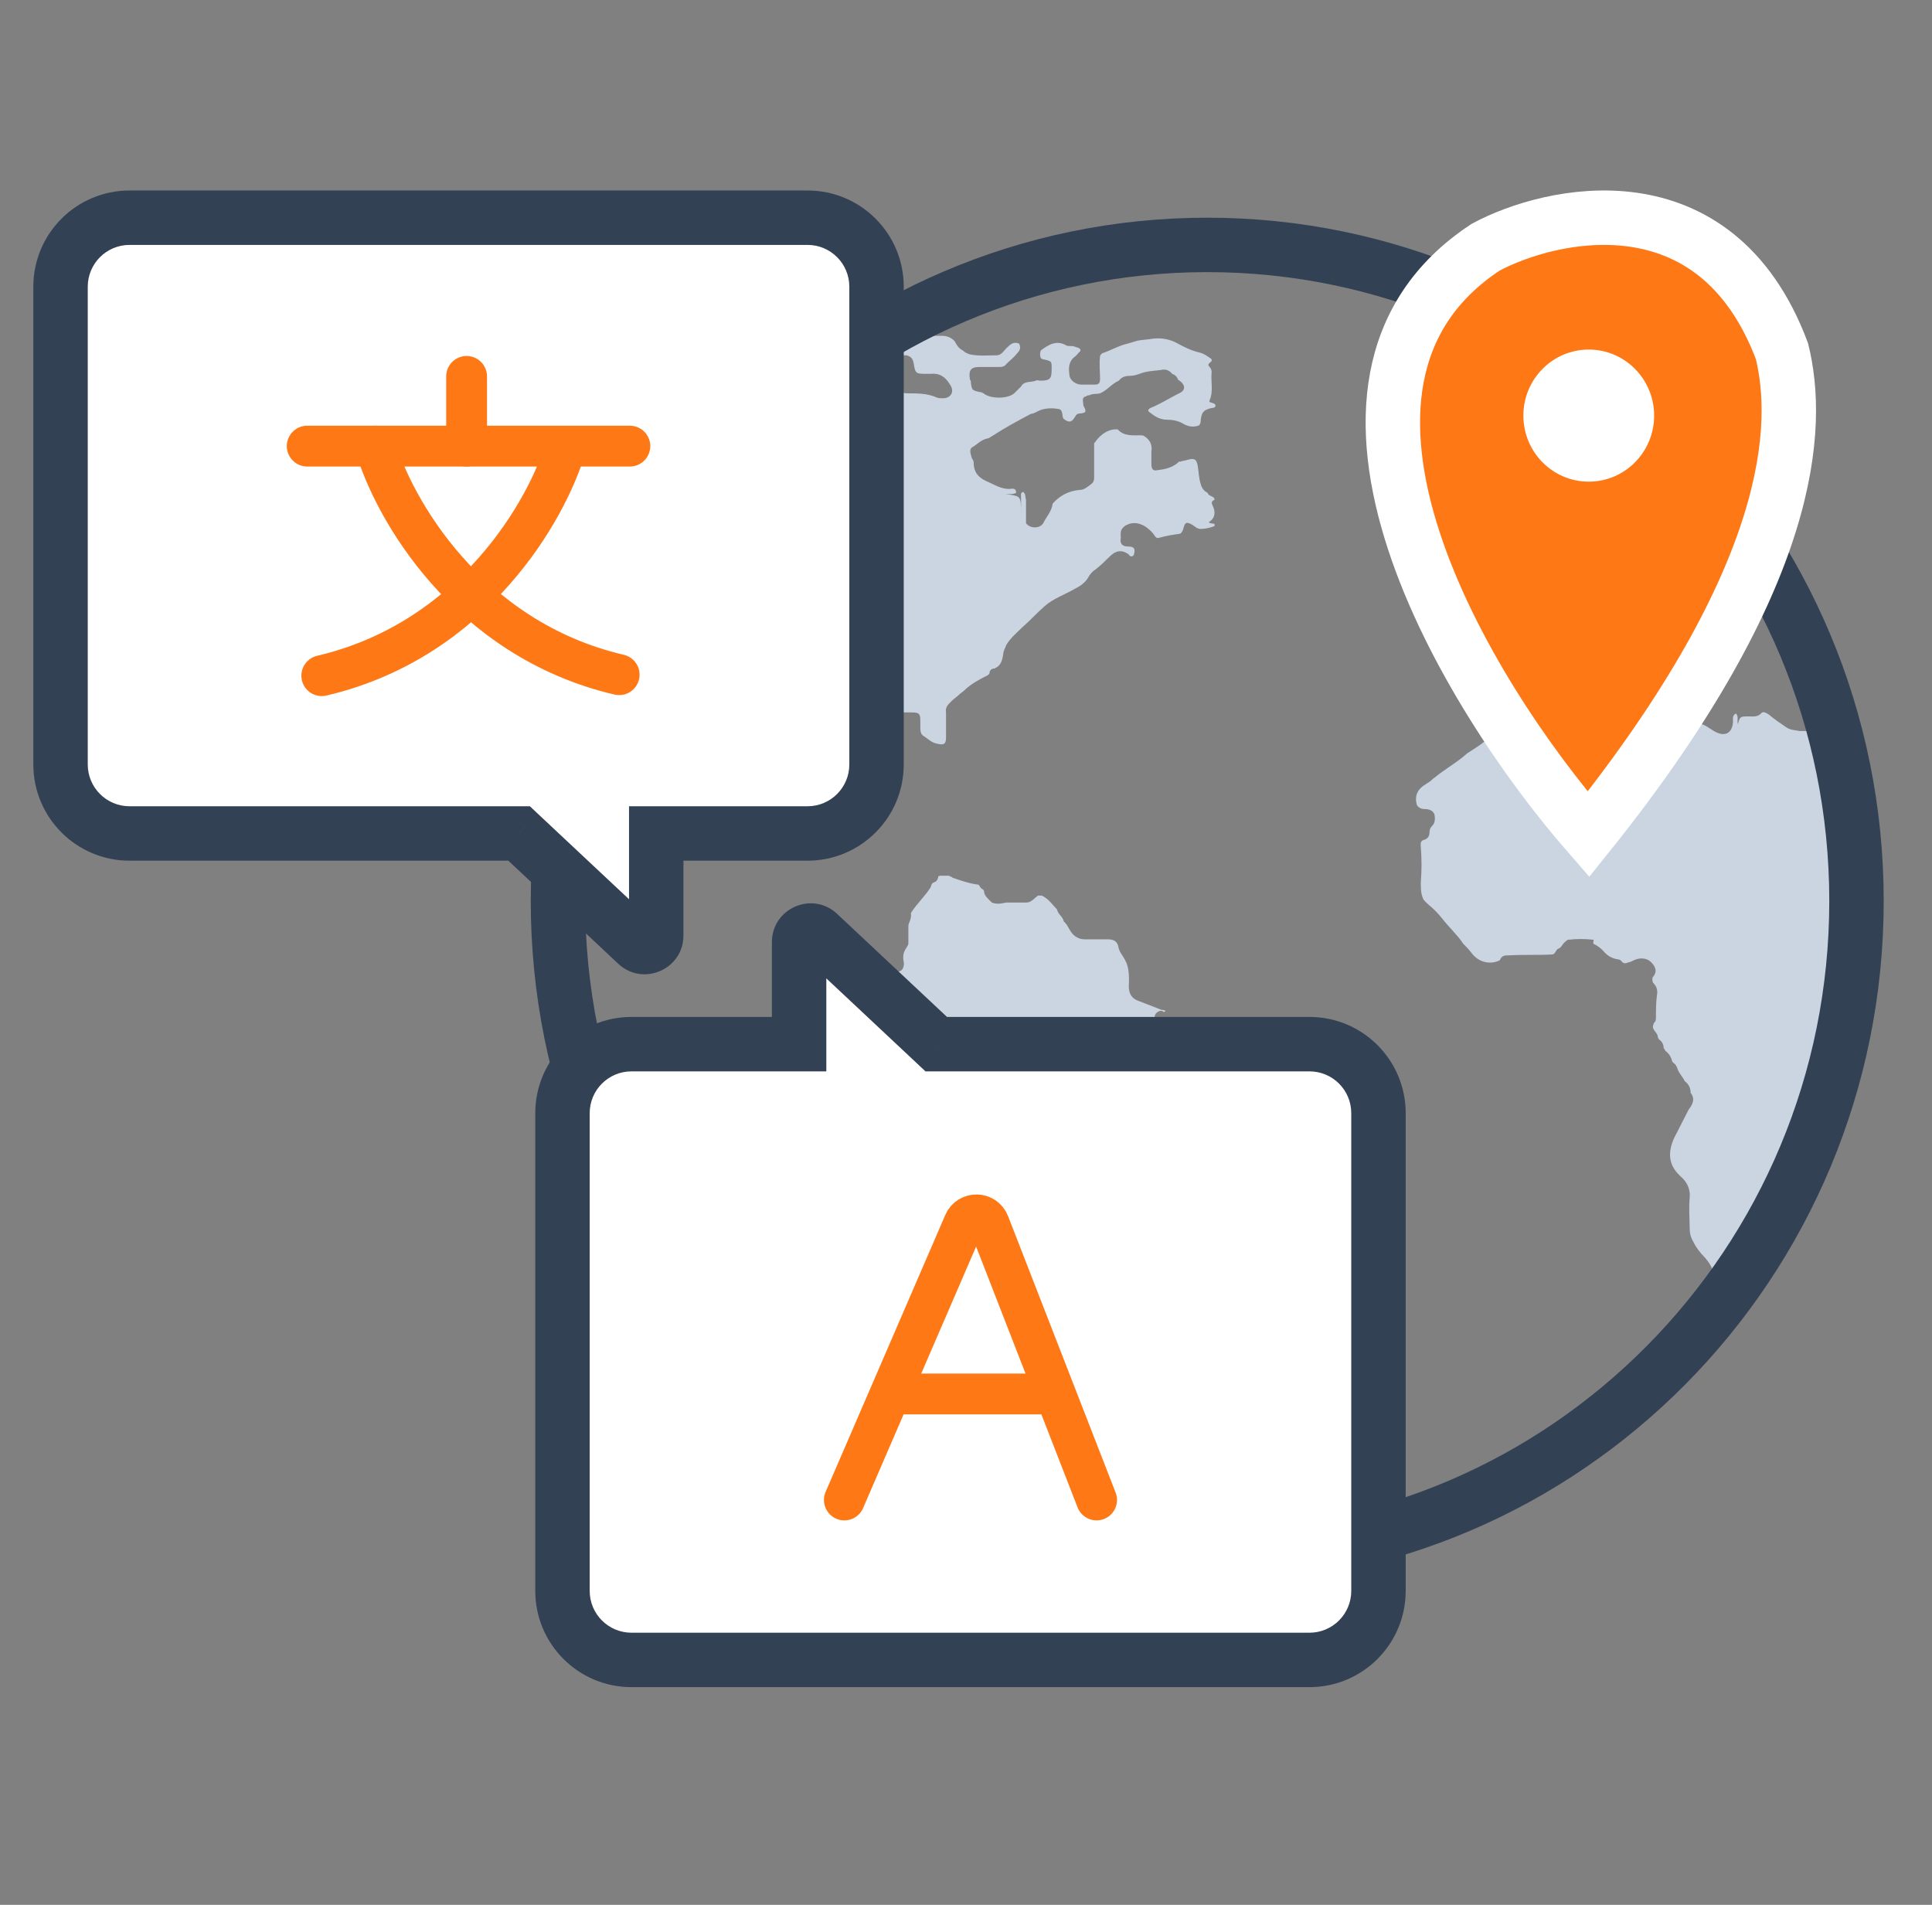 <svg width="71" height="70" viewBox="0 0 71 70" fill="none" xmlns="http://www.w3.org/2000/svg">
<rect x="0" y="0" width="71" height="70" fill="#808080" stroke="none"/>
<path d="M30.194 13.846C30.375 13.81 30.412 13.595 30.593 13.559C31.137 13.523 31.682 13.415 32.153 13.81C32.226 13.989 32.371 13.989 32.516 14.025C32.625 14.025 32.734 14.025 32.843 14.025C32.988 14.025 33.097 14.097 33.097 14.24C33.097 14.419 33.206 14.455 33.351 14.455C33.714 14.455 34.077 14.455 34.403 14.599C34.476 14.635 34.548 14.635 34.657 14.635C34.947 14.635 35.093 14.384 34.911 14.133C34.766 13.882 34.548 13.702 34.222 13.738C34.185 13.738 34.113 13.738 34.077 13.738C33.641 13.738 33.641 13.738 33.569 13.308C33.532 13.165 33.46 13.093 33.315 13.057C33.206 13.057 33.097 13.057 32.988 13.057C32.879 13.057 32.77 13.057 32.698 12.949C32.698 12.914 32.698 12.914 32.734 12.878C32.952 12.806 33.133 12.663 33.315 12.519C33.46 12.412 33.605 12.376 33.75 12.34C34.04 12.34 34.331 12.34 34.621 12.34C34.802 12.34 34.984 12.412 35.093 12.555C35.165 12.698 35.238 12.806 35.383 12.878C35.455 12.949 35.528 12.985 35.637 13.021C35.963 13.093 36.29 13.057 36.616 13.057C36.834 13.057 36.907 12.842 37.052 12.734C37.161 12.627 37.27 12.555 37.451 12.627C37.524 12.77 37.487 12.878 37.378 12.985C37.27 13.129 37.124 13.236 36.979 13.38C36.907 13.487 36.798 13.487 36.653 13.487C36.435 13.487 36.181 13.487 35.963 13.487C35.673 13.487 35.6 13.631 35.637 13.882C35.637 13.918 35.637 13.953 35.673 13.989C35.709 14.348 35.709 14.348 36.072 14.419C36.108 14.419 36.108 14.455 36.145 14.455C36.399 14.671 37.088 14.671 37.306 14.419C37.378 14.348 37.451 14.276 37.524 14.204C37.632 13.989 37.886 14.061 38.068 13.989C38.104 13.953 38.177 13.989 38.213 13.989C38.612 13.989 38.648 13.918 38.648 13.523C38.648 13.272 38.648 13.272 38.322 13.2C38.285 13.2 38.285 13.165 38.249 13.165C38.213 13.057 38.213 12.985 38.249 12.878C38.539 12.663 38.83 12.483 39.193 12.698C39.265 12.734 39.374 12.698 39.483 12.734C39.556 12.77 39.664 12.77 39.701 12.842C39.737 12.914 39.628 12.949 39.592 13.021C39.556 13.057 39.556 13.057 39.519 13.093C39.265 13.272 39.265 13.523 39.301 13.774C39.301 13.953 39.519 14.133 39.737 14.133C39.918 14.133 40.063 14.133 40.245 14.133C40.39 14.133 40.426 14.061 40.426 13.918C40.426 13.631 40.39 13.38 40.426 13.093C40.426 13.057 40.463 13.021 40.499 12.985C40.825 12.878 41.116 12.698 41.442 12.627C41.551 12.591 41.696 12.555 41.805 12.519C41.987 12.483 42.168 12.483 42.349 12.447C42.64 12.412 42.93 12.447 43.22 12.591C43.474 12.734 43.765 12.878 44.055 12.949C44.236 12.985 44.381 13.093 44.527 13.2C44.527 13.236 44.527 13.236 44.527 13.272C44.454 13.344 44.345 13.38 44.454 13.487C44.49 13.523 44.527 13.595 44.527 13.666C44.49 14.025 44.599 14.384 44.454 14.706C44.418 14.814 44.527 14.778 44.563 14.814C44.599 14.814 44.672 14.85 44.672 14.921C44.635 14.993 44.563 14.993 44.527 14.993C44.236 15.065 44.164 15.137 44.127 15.424C44.127 15.495 44.127 15.567 44.055 15.639C43.837 15.71 43.656 15.675 43.474 15.567C43.293 15.459 43.075 15.424 42.894 15.424C42.64 15.424 42.458 15.316 42.277 15.172C42.168 15.101 42.168 15.065 42.277 14.993C42.64 14.85 42.966 14.635 43.329 14.455C43.583 14.348 43.583 14.133 43.293 13.953C43.257 13.846 43.184 13.774 43.075 13.738C42.966 13.595 42.821 13.559 42.676 13.595C42.422 13.631 42.132 13.631 41.878 13.738C41.769 13.774 41.66 13.81 41.551 13.81C41.37 13.81 41.225 13.846 41.116 13.989C40.862 14.097 40.68 14.348 40.426 14.455C40.281 14.491 40.172 14.455 40.027 14.527C39.991 14.527 39.955 14.527 39.918 14.563C39.737 14.599 39.809 14.742 39.809 14.85C39.809 14.957 39.918 15.029 39.882 15.137C39.882 15.137 39.846 15.172 39.809 15.172C39.737 15.208 39.628 15.172 39.556 15.244C39.519 15.28 39.519 15.316 39.483 15.352C39.374 15.531 39.265 15.531 39.084 15.388C39.011 15.28 39.084 15.065 38.902 15.029C38.685 14.993 38.467 14.993 38.249 15.065C38.14 15.101 37.995 15.208 37.886 15.208C37.415 15.459 36.943 15.71 36.508 15.997C36.435 16.033 36.399 16.069 36.326 16.105C36.072 16.141 35.927 16.32 35.746 16.427C35.6 16.499 35.673 16.678 35.709 16.822C35.746 16.894 35.782 16.93 35.782 17.001C35.782 17.324 35.927 17.539 36.254 17.683C36.508 17.79 36.762 17.969 37.088 17.969C37.161 17.969 37.342 17.898 37.342 18.113C37.197 18.184 37.052 18.149 36.943 18.149C37.487 18.256 37.524 18.149 37.524 18.866C37.524 18.937 37.524 19.045 37.524 19.117C37.524 18.866 37.524 18.579 37.524 18.328C37.524 18.22 37.487 18.113 37.596 18.077C37.705 18.149 37.669 18.256 37.705 18.364C37.705 18.651 37.705 18.937 37.705 19.224C37.85 19.439 38.249 19.439 38.358 19.188C38.467 18.973 38.648 18.794 38.685 18.507C38.939 18.22 39.265 18.041 39.664 18.005C39.846 18.005 39.955 17.898 40.1 17.79C40.209 17.718 40.209 17.611 40.209 17.503C40.209 17.109 40.209 16.714 40.209 16.32C40.209 16.284 40.209 16.284 40.245 16.248C40.463 15.925 40.789 15.746 41.08 15.782C41.297 16.033 41.624 15.997 41.914 15.997C41.95 15.997 42.023 15.997 42.059 16.033C42.277 16.177 42.349 16.356 42.313 16.607C42.313 16.75 42.313 16.93 42.313 17.073C42.313 17.18 42.349 17.288 42.458 17.288C42.749 17.252 43.039 17.216 43.293 17.001C43.293 16.965 43.329 16.965 43.365 16.965C43.474 16.93 43.547 16.93 43.656 16.894C43.91 16.822 43.982 16.894 44.019 17.145C44.055 17.36 44.055 17.575 44.127 17.79C44.164 17.933 44.236 18.041 44.381 18.113C44.418 18.256 44.635 18.22 44.635 18.364C44.563 18.4 44.49 18.436 44.563 18.579C44.672 18.794 44.672 19.045 44.418 19.188C44.49 19.26 44.599 19.224 44.635 19.26C44.635 19.296 44.635 19.296 44.635 19.332C44.454 19.404 44.273 19.439 44.091 19.439C44.055 19.439 44.019 19.404 43.982 19.404C43.946 19.368 43.873 19.332 43.837 19.296C43.583 19.153 43.547 19.188 43.474 19.475C43.438 19.547 43.402 19.619 43.329 19.619C43.075 19.655 42.857 19.69 42.603 19.762C42.495 19.798 42.458 19.726 42.386 19.619C42.059 19.224 41.66 19.117 41.334 19.332C41.152 19.475 41.188 19.583 41.188 19.762C41.152 19.977 41.225 20.085 41.479 20.085C41.696 20.085 41.733 20.192 41.66 20.408C41.587 20.479 41.515 20.443 41.479 20.372C41.225 20.192 41.007 20.228 40.789 20.443C40.644 20.587 40.463 20.766 40.281 20.91C40.172 20.981 40.1 21.053 40.027 21.16C39.918 21.376 39.737 21.519 39.519 21.627C39.156 21.842 38.721 21.985 38.394 22.272C38.104 22.523 37.85 22.81 37.56 23.061C37.342 23.276 37.124 23.455 36.979 23.706C36.943 23.814 36.87 23.922 36.87 24.029C36.834 24.244 36.798 24.424 36.616 24.531C36.58 24.531 36.58 24.567 36.544 24.567C36.435 24.567 36.362 24.639 36.362 24.746C36.362 24.782 36.326 24.782 36.29 24.818C36 24.961 35.673 25.141 35.455 25.356C35.383 25.427 35.31 25.463 35.238 25.535C35.165 25.607 35.056 25.678 34.984 25.75L34.947 25.786C34.839 25.894 34.73 26.001 34.766 26.18C34.766 26.503 34.766 26.79 34.766 27.113C34.766 27.328 34.693 27.4 34.439 27.328C34.222 27.292 34.113 27.149 33.931 27.041C33.822 26.969 33.822 26.826 33.822 26.718C33.822 26.145 33.859 26.18 33.242 26.18C32.516 26.18 31.827 26.18 31.101 26.18C30.92 26.18 30.738 26.216 30.593 26.36C30.557 26.36 30.557 26.396 30.521 26.396C30.194 26.467 29.976 26.647 29.686 26.826C29.65 26.826 29.65 26.862 29.613 26.862C29.505 26.862 29.396 26.933 29.359 27.041C29.359 27.077 29.323 27.077 29.323 27.113C29.214 27.184 29.178 27.292 29.142 27.4C29.105 27.435 29.105 27.471 29.033 27.507C28.815 27.651 28.706 27.866 28.634 28.117C28.598 28.26 28.561 28.404 28.489 28.547C28.343 28.726 28.416 29.336 28.561 29.515C28.598 29.551 28.634 29.623 28.634 29.694C28.634 29.73 28.634 29.73 28.634 29.766C28.634 29.945 28.743 30.089 28.852 30.196C28.888 30.304 28.997 30.34 29.105 30.34C29.214 30.34 29.359 30.34 29.323 30.447C29.323 30.591 29.178 30.555 29.069 30.555C28.96 30.555 28.852 30.555 28.743 30.591C28.706 30.627 28.67 30.663 28.67 30.698C28.67 30.77 28.67 30.842 28.598 30.913C28.561 30.949 28.525 30.949 28.489 30.913C28.343 30.734 28.162 30.698 27.944 30.698C27.69 30.698 27.436 30.734 27.291 30.519C27.255 30.447 27.146 30.483 27.073 30.447C26.856 30.412 26.711 30.34 26.638 30.125C26.602 29.981 26.457 29.945 26.42 29.802C26.311 29.694 26.203 29.587 26.166 29.443C26.13 29.372 26.058 29.3 26.021 29.264C25.985 29.228 25.985 29.192 26.021 29.157C26.203 29.121 26.166 28.941 26.275 28.834C26.42 28.726 26.42 28.583 26.275 28.475L26.239 28.439C26.203 28.404 26.203 28.368 26.166 28.332C26.13 28.26 26.094 28.224 26.058 28.188L26.021 28.153C25.985 28.009 25.912 27.937 25.767 27.866C25.731 27.83 25.695 27.794 25.695 27.758C25.695 27.722 25.695 27.686 25.695 27.651C25.695 27.543 25.586 27.543 25.549 27.507C25.513 27.471 25.513 27.435 25.513 27.435C25.513 27.328 25.441 27.292 25.332 27.256C25.223 27.113 25.15 26.969 25.078 26.826C25.041 26.718 25.078 26.611 25.041 26.503C25.005 26.324 25.005 26.145 24.896 25.965C24.86 25.858 24.86 25.75 24.824 25.678C24.788 25.32 24.715 25.284 24.425 25.248C24.171 25.248 24.098 25.32 24.098 25.571C24.098 25.858 24.134 26.18 24.207 26.431C24.243 26.539 24.28 26.611 24.28 26.718C24.28 26.754 24.28 26.754 24.316 26.79C24.316 26.898 24.388 27.005 24.497 27.077C24.534 27.113 24.534 27.149 24.57 27.184C24.751 27.471 24.896 27.758 25.114 28.009C25.223 28.153 25.187 28.296 25.041 28.404C24.86 28.547 24.461 28.439 24.316 28.26C24.171 28.045 24.098 27.83 23.917 27.651C23.844 27.364 23.626 27.149 23.554 26.862C23.518 26.647 23.445 26.467 23.481 26.252C23.481 25.93 23.481 25.607 23.518 25.248C23.554 25.069 23.336 24.854 23.118 24.782C23.046 24.746 22.973 24.746 22.901 24.71C22.828 24.639 22.756 24.531 22.647 24.495C22.61 24.495 22.61 24.459 22.61 24.424C22.574 24.065 22.61 23.706 22.574 23.384C22.574 23.204 22.647 23.025 22.719 22.882C22.828 22.595 23.01 22.344 23.082 22.057C23.3 21.734 23.409 21.376 23.663 21.089C23.735 21.017 23.735 20.91 23.772 20.802C23.989 20.694 24.062 20.443 24.171 20.228C24.28 20.013 24.425 19.834 24.497 19.619C24.606 19.547 24.606 19.404 24.715 19.332C24.896 19.188 25.005 19.009 25.078 18.83C25.187 18.615 25.332 18.436 25.477 18.256C25.586 18.113 25.695 18.005 25.767 17.862C25.803 17.826 25.84 17.754 25.876 17.718C25.912 17.683 25.985 17.647 26.021 17.575V17.539C26.13 17.503 26.203 17.431 26.275 17.324V17.288L26.311 17.252C26.384 17.216 26.42 17.18 26.457 17.109L26.493 17.073C26.602 17.001 26.674 16.93 26.747 16.822V16.822C27.146 16.392 27.581 15.961 27.981 15.567C28.235 15.459 28.343 15.208 28.561 15.065V15.065C28.815 14.85 29.069 14.635 29.287 14.384C29.541 14.24 29.94 14.133 30.194 13.846Z" fill="#CBD5E1"/>
<path d="M68.434 37.475C68.434 37.511 68.434 37.547 68.434 37.582C68.469 37.797 68.257 37.941 68.257 38.156C68.257 38.299 68.221 38.443 68.221 38.586C68.221 38.729 68.221 38.873 68.115 38.98C68.079 39.016 68.044 39.088 68.044 39.124C68.044 39.518 67.832 39.841 67.761 40.235C67.725 40.558 67.513 40.844 67.513 41.167C67.371 41.275 67.371 41.454 67.336 41.597C67.336 41.633 67.336 41.705 67.336 41.741C67.159 41.884 67.123 42.063 67.088 42.278V42.278C67.017 42.386 66.911 42.529 66.911 42.673C66.875 42.744 66.875 42.816 66.875 42.924C66.734 42.995 66.698 43.139 66.698 43.282C66.698 43.318 66.663 43.39 66.663 43.425C66.486 43.497 66.521 43.676 66.486 43.82V43.856C66.38 43.927 66.344 44.035 66.309 44.142C66.061 44.501 65.919 44.895 65.671 45.289C65.423 45.684 65.175 46.078 64.963 46.508C64.892 46.652 64.751 46.723 64.68 46.867C64.432 47.333 64.042 47.656 63.794 48.121C63.759 48.193 63.688 48.193 63.617 48.229C63.476 48.337 63.299 48.301 63.121 48.265C62.98 48.229 62.98 48.086 62.98 47.978C62.98 47.656 62.944 47.369 62.98 47.046C63.015 46.723 62.874 46.472 62.661 46.222C62.484 46.042 62.342 45.863 62.236 45.648C62.13 45.469 62.094 45.325 62.094 45.11C62.094 44.752 62.059 44.393 62.094 44.035C62.13 43.676 61.988 43.425 61.74 43.21C61.315 42.816 61.28 42.35 61.528 41.812C61.705 41.454 61.882 41.131 62.059 40.773C62.201 40.593 62.307 40.378 62.13 40.163C62.13 39.984 62.059 39.841 61.917 39.733C61.847 39.59 61.74 39.482 61.67 39.339C61.634 39.231 61.599 39.124 61.492 39.052L61.457 39.016C61.422 38.873 61.351 38.729 61.209 38.622C61.174 38.586 61.174 38.55 61.138 38.514C61.138 38.371 61.068 38.263 60.961 38.192C60.961 38.156 60.926 38.156 60.926 38.12C60.926 37.941 60.713 37.869 60.749 37.69C60.749 37.654 60.784 37.618 60.784 37.582C60.855 37.547 60.855 37.439 60.855 37.367C60.855 37.116 60.855 36.865 60.891 36.579C60.926 36.399 60.891 36.256 60.749 36.113C60.713 36.041 60.713 35.933 60.749 35.898C60.926 35.682 60.82 35.503 60.678 35.36C60.501 35.181 60.218 35.181 59.97 35.324C59.899 35.36 59.828 35.36 59.757 35.396C59.722 35.396 59.722 35.396 59.686 35.396C59.651 35.396 59.651 35.36 59.616 35.36C59.58 35.288 59.509 35.252 59.438 35.252C59.226 35.216 59.049 35.109 58.907 34.93C58.801 34.822 58.695 34.75 58.553 34.679C58.553 34.643 58.553 34.643 58.553 34.607C58.553 34.571 58.589 34.535 58.553 34.535C58.234 34.499 57.951 34.499 57.632 34.535C57.597 34.535 57.562 34.571 57.526 34.607C57.42 34.679 57.385 34.822 57.278 34.858C57.172 34.894 57.172 35.037 57.066 35.073C56.535 35.109 56.003 35.073 55.437 35.109C55.295 35.109 55.189 35.109 55.118 35.288C54.764 35.467 54.339 35.36 54.091 35.037C53.985 34.894 53.879 34.786 53.772 34.679C53.56 34.356 53.241 34.069 52.993 33.747C52.852 33.567 52.675 33.388 52.497 33.245C52.427 33.173 52.32 33.101 52.285 32.994C52.214 32.815 52.214 32.635 52.214 32.42C52.249 31.99 52.249 31.56 52.214 31.13C52.214 31.022 52.179 30.951 52.285 30.879C52.427 30.843 52.533 30.771 52.533 30.592C52.533 30.485 52.568 30.413 52.639 30.341C52.745 30.234 52.745 30.054 52.71 29.911C52.639 29.768 52.497 29.732 52.356 29.732C52.249 29.732 52.143 29.696 52.072 29.588C51.966 29.23 52.108 28.979 52.427 28.8C52.462 28.764 52.497 28.764 52.533 28.728C52.604 28.692 52.639 28.62 52.71 28.585C53.099 28.262 53.56 28.011 53.914 27.688C54.126 27.545 54.374 27.402 54.587 27.222C54.728 27.294 54.693 27.151 54.693 27.079C54.728 26.864 54.693 26.649 54.693 26.434C54.693 26.29 54.693 26.183 54.764 26.075C54.835 25.968 54.693 25.968 54.658 25.932C54.622 25.86 54.693 25.824 54.728 25.824C54.835 25.824 54.87 25.753 54.906 25.681C55.083 25.573 55.224 25.43 55.437 25.394C55.508 25.394 55.578 25.394 55.614 25.43C55.614 25.573 55.72 25.573 55.791 25.573C56.18 25.573 56.57 25.573 56.959 25.573C56.747 25.573 56.499 25.573 56.287 25.573C56.216 25.573 56.074 25.609 56.11 25.43C56.428 25.323 56.782 25.394 57.101 25.394C57.207 25.394 57.349 25.43 57.385 25.287C57.42 25.251 57.455 25.215 57.491 25.179C57.632 25.179 57.774 25.143 57.845 25.036C57.88 25.036 57.88 25.036 57.916 25.036C58.022 25.179 58.164 25.072 58.27 25.072C58.376 25.072 58.447 25 58.518 25C58.907 24.892 59.332 24.892 59.686 24.749C59.864 24.749 60.041 24.713 60.218 24.785C60.253 24.857 60.218 24.928 60.288 24.964C60.395 25.036 60.359 25.179 60.359 25.287C60.359 25.394 60.359 25.466 60.359 25.538C60.359 25.394 60.359 25.179 60.359 25C60.359 24.928 60.359 24.857 60.43 24.821C60.572 24.857 60.536 25 60.536 25.072C60.536 25.287 60.536 25.538 60.536 25.753C60.536 26.004 60.607 26.075 60.855 26.111C61.245 26.147 61.563 26.362 61.953 26.398C62.059 26.506 62.165 26.577 62.342 26.577C62.626 26.577 62.838 26.792 63.051 26.9C63.405 27.079 63.653 26.936 63.688 26.541C63.688 26.434 63.653 26.29 63.794 26.219C63.901 26.326 63.83 26.47 63.865 26.613C63.936 26.326 63.971 26.326 64.255 26.326C64.432 26.326 64.609 26.362 64.751 26.183C64.857 26.147 64.928 26.219 64.999 26.255C65.211 26.434 65.423 26.577 65.636 26.721C65.778 26.828 65.955 26.828 66.132 26.864C66.557 26.864 66.982 26.864 67.442 26.864C67.548 26.864 67.654 26.864 67.725 26.971C67.902 27.079 67.938 27.258 67.938 27.438C67.938 27.545 67.938 27.724 68.009 27.796C68.186 28.011 68.15 28.262 68.15 28.513C68.186 28.764 68.186 29.051 68.327 29.302C68.327 29.337 68.327 29.373 68.327 29.409C68.186 29.588 68.292 29.839 68.257 30.018C68.292 29.803 68.221 29.588 68.327 29.409C68.434 29.552 68.363 29.696 68.363 29.839C68.363 29.983 68.327 30.126 68.398 30.234C68.646 30.7 68.54 31.201 68.575 31.703C68.575 31.739 68.611 31.775 68.611 31.811C68.611 32.922 68.611 34.033 68.611 35.145C68.611 35.181 68.611 35.216 68.575 35.252C68.575 35.396 68.575 35.575 68.575 35.718C68.398 35.862 68.398 35.862 68.575 36.005C68.575 36.041 68.575 36.077 68.575 36.113C68.504 36.22 68.327 36.256 68.327 36.435C68.327 36.758 68.327 37.116 68.434 37.475Z" fill="#CBD5E1"/>
<path d="M59.861 15.381C60.223 15.381 60.368 15.082 60.549 14.82C60.838 15.007 61.091 15.268 61.308 15.53C61.344 15.605 61.417 15.642 61.489 15.642C61.67 15.903 61.887 16.165 62.14 16.352C62.285 16.688 62.574 16.912 62.791 17.211C63.153 17.659 63.514 18.107 63.84 18.593C63.876 18.667 63.948 18.742 64.021 18.742C64.129 19.004 64.274 19.228 64.455 19.452C64.491 19.713 64.672 19.863 64.816 20.049C64.961 20.236 65.07 20.498 65.178 20.684C65.323 20.909 65.395 21.133 65.576 21.319C65.684 21.469 65.72 21.655 65.829 21.805C65.937 22.029 66.118 22.216 66.118 22.477C66.118 22.627 66.263 22.664 66.299 22.776C66.335 22.963 66.335 23.112 66.48 23.262C66.516 23.299 66.516 23.299 66.516 23.336C66.48 23.598 66.625 23.822 66.769 24.009C66.733 24.121 66.625 24.121 66.552 24.121C66.408 24.121 66.299 24.121 66.154 24.121C65.829 24.121 65.576 23.934 65.467 23.598C65.431 23.374 65.395 23.149 65.323 22.963C65.287 22.813 65.287 22.664 65.214 22.552C65.07 22.328 64.925 22.29 64.708 22.44C64.491 22.589 64.31 22.701 64.274 23C64.274 23.112 64.129 23.224 64.129 23.336C64.093 23.448 64.093 23.56 64.093 23.672C64.057 23.822 64.021 23.896 63.876 23.784C63.659 23.598 63.478 23.374 63.297 23.149C63.261 23.075 63.225 23 63.225 22.925C63.225 22.813 63.225 22.739 63.225 22.627C63.225 22.328 63.189 22.029 62.9 21.842C62.719 21.73 62.61 21.543 62.393 21.469C62.321 21.394 62.248 21.245 62.14 21.207C62.068 21.133 62.032 21.02 61.923 21.058C61.887 21.058 61.851 21.058 61.815 21.02C61.561 20.983 61.308 20.983 61.019 21.02C60.983 21.02 60.947 21.058 60.91 21.095C60.874 21.17 60.874 21.245 60.838 21.319C60.838 21.357 60.802 21.357 60.802 21.394C60.621 21.543 60.368 21.581 60.259 21.842C60.223 21.805 60.223 21.767 60.223 21.73C60.223 21.655 60.223 21.618 60.223 21.543C60.223 21.431 60.151 21.357 60.006 21.319C59.861 21.282 59.789 21.357 59.753 21.469C59.608 21.618 59.428 21.805 59.247 21.917C59.066 21.954 58.885 21.992 58.74 21.842C58.596 21.73 58.487 21.767 58.379 21.917C58.162 22.104 57.981 22.328 57.909 22.589C57.872 22.739 57.764 22.776 57.692 22.888C57.438 23.075 57.258 23.336 57.185 23.635C57.185 23.672 57.149 23.672 57.149 23.71C57.077 23.784 57.041 23.859 57.004 23.934C56.968 23.971 56.932 24.046 56.896 23.971C56.86 23.896 56.896 23.822 56.86 23.747C56.751 23.934 56.607 23.934 56.426 23.934C56.136 23.896 55.847 23.934 55.558 23.934C55.413 23.934 55.305 24.009 55.196 24.083C54.798 24.046 54.545 23.747 54.509 23.336C54.473 23.037 54.509 22.739 54.509 22.44C54.509 22.253 54.581 22.104 54.762 22.066C54.943 22.066 55.051 21.917 55.232 21.842C55.341 21.805 55.485 21.842 55.594 21.805C55.702 21.805 55.847 21.805 55.956 21.805C56.064 21.805 56.209 21.805 56.317 21.842C56.353 21.842 56.353 21.88 56.39 21.88C56.462 21.992 56.607 21.992 56.715 21.992C56.968 22.029 57.004 21.805 57.077 21.655C57.33 21.394 57.294 21.245 57.041 21.058C56.968 21.02 56.824 21.058 56.751 20.946C56.679 20.684 56.787 20.46 56.787 20.236C56.86 20.161 56.968 20.161 57.041 20.161C57.221 20.161 57.33 20.124 57.475 20.012C57.547 19.975 57.655 19.975 57.764 19.937C57.945 19.937 58.089 19.825 58.162 19.639C58.27 19.526 58.343 19.414 58.451 19.265C58.523 19.228 58.596 19.153 58.632 19.078C58.74 18.854 58.885 18.667 59.138 18.667C59.283 18.667 59.391 18.481 59.572 18.518C59.861 18.518 60.151 18.518 60.44 18.667C60.73 18.817 60.91 18.667 60.947 18.331C60.947 18.107 60.947 17.883 60.947 17.659C60.91 17.472 60.838 17.323 60.621 17.248C60.44 17.211 60.295 17.248 60.223 17.435C59.934 17.659 59.753 17.622 59.572 17.285C59.536 16.987 59.428 16.8 59.102 16.8C59.03 16.8 58.993 16.762 58.957 16.725C58.74 16.277 58.957 15.754 59.428 15.679C59.572 15.567 59.717 15.418 59.861 15.381Z" fill="#CBD5E1"/>
<path d="M42.654 45.039C42.654 45.185 42.654 45.331 42.654 45.478C42.583 45.587 42.548 45.697 42.548 45.806C42.583 46.172 42.654 46.537 42.583 46.866C42.583 46.939 42.583 46.975 42.654 47.012C42.619 47.158 42.513 47.268 42.407 47.377C42.196 47.669 41.984 47.962 41.808 48.254V48.254C41.596 48.29 41.385 48.619 41.385 48.911C41.244 49.204 41.032 49.459 40.821 49.642C40.468 49.715 40.186 49.898 39.869 50.044C39.728 50.117 39.551 50.117 39.41 50.117C39.199 50.117 38.987 50.153 38.811 50.336C38.705 50.446 38.705 50.555 38.741 50.665C38.776 50.811 38.846 50.884 38.987 50.884C39.023 50.884 39.093 50.884 39.128 50.884C39.34 50.921 39.41 51.103 39.269 51.249C39.234 51.322 39.164 51.359 39.128 51.468C38.987 51.468 38.952 51.615 38.882 51.651C38.635 51.688 38.6 51.834 38.705 52.017C38.882 52.272 39.023 52.564 39.446 52.491C39.587 52.455 39.657 52.528 39.622 52.711C39.551 53.003 39.587 53.295 39.41 53.587C39.305 53.77 39.375 53.953 39.551 54.099C39.834 54.318 40.115 54.501 40.292 54.793C40.398 54.939 40.327 55.085 40.151 55.121C40.08 55.121 40.01 55.121 39.939 55.121C39.869 55.012 39.728 55.048 39.622 55.048C39.446 55.048 39.234 55.085 39.058 54.975C38.952 54.939 38.846 54.902 38.776 54.756C38.741 54.683 38.67 54.647 38.564 54.647C38.388 54.464 38.212 54.281 38 54.135C37.753 53.953 37.577 53.733 37.471 53.478C37.33 53.149 37.119 52.893 36.978 52.564C36.943 52.418 36.907 52.272 36.802 52.126C36.731 52.053 36.731 51.943 36.731 51.834C36.731 51.359 36.731 50.847 36.766 50.373C36.802 49.971 36.66 49.679 36.414 49.423C36.061 49.057 35.955 48.619 36.167 48.144C36.308 47.816 36.308 47.45 36.273 47.085C36.273 46.939 36.202 46.829 36.026 46.829C35.85 46.829 35.814 46.72 35.814 46.574C35.814 45.478 35.814 44.382 35.814 43.286C35.814 43.213 35.814 43.176 35.814 43.103C35.85 42.738 35.638 42.519 35.356 42.336C35.109 42.19 34.898 42.007 34.686 41.825C34.51 41.678 34.334 41.642 34.157 41.605V41.605C34.016 41.423 33.77 41.459 33.593 41.35C33.593 41.24 33.593 41.167 33.593 41.057C33.558 40.984 33.558 40.875 33.558 40.765C33.558 40.619 33.523 40.473 33.346 40.437V40.4C33.311 40.29 33.241 40.254 33.17 40.217C32.994 39.925 32.712 39.706 32.536 39.377C32.359 39.085 32.113 38.793 31.866 38.537C31.76 38.427 31.76 38.281 31.831 38.208C32.007 37.879 32.007 37.551 32.007 37.185C32.007 37.112 32.007 37.039 32.042 37.003C32.183 37.222 32.077 37.478 32.113 37.66C32.148 37.368 32.113 37.003 32.148 36.637C32.148 36.564 32.113 36.491 32.042 36.455C32.183 36.236 32.43 36.126 32.606 35.98C32.747 35.87 32.888 35.761 33.065 35.688C33.206 35.651 33.241 35.432 33.206 35.322C33.135 34.92 33.382 34.811 33.382 34.665C33.382 34.482 33.382 34.3 33.382 34.08C33.382 34.007 33.382 33.971 33.417 33.898C33.523 33.642 33.452 33.605 33.488 33.532C33.699 33.204 33.981 32.948 34.193 32.619C34.228 32.546 34.228 32.473 34.298 32.437C34.404 32.4 34.44 32.363 34.475 32.254V32.217C34.51 32.181 34.545 32.181 34.581 32.181C34.651 32.181 34.757 32.181 34.827 32.181C34.862 32.181 34.898 32.181 34.933 32.217C34.968 32.217 34.968 32.217 35.004 32.254C35.321 32.363 35.638 32.473 35.955 32.51V32.51L35.991 32.546C36.026 32.619 36.061 32.656 36.132 32.692C36.167 32.729 36.167 32.765 36.167 32.802C36.202 32.948 36.343 33.057 36.449 33.167C36.625 33.24 36.802 33.204 36.978 33.167C37.225 33.167 37.471 33.167 37.718 33.167C37.895 33.167 38 33.021 38.141 32.911C38.176 32.911 38.247 32.911 38.282 32.911C38.529 33.021 38.67 33.24 38.846 33.423V33.423C38.882 33.605 39.058 33.678 39.093 33.861C39.269 34.007 39.305 34.263 39.516 34.409C39.622 34.482 39.728 34.519 39.869 34.519C40.151 34.519 40.433 34.519 40.715 34.519C40.926 34.519 41.067 34.592 41.103 34.811C41.138 34.994 41.279 35.14 41.349 35.286C41.49 35.541 41.49 35.834 41.49 36.09C41.455 36.418 41.526 36.674 41.843 36.783C42.125 36.893 42.407 37.003 42.689 37.112C42.724 37.112 42.795 37.112 42.83 37.149C42.83 37.149 42.83 37.149 42.795 37.185C42.76 37.185 42.724 37.185 42.724 37.149C42.689 37.149 42.654 37.149 42.619 37.149C42.442 37.222 42.407 37.331 42.442 37.514C42.478 37.624 42.442 37.733 42.442 37.843C42.442 40.035 42.442 42.227 42.442 44.418C42.548 44.711 42.513 44.893 42.654 45.039Z" fill="#CBD5E1"/>
<path d="M68.225 33.111C68.225 46.436 57.533 57.221 44.365 57.221C31.197 57.221 20.505 46.436 20.505 33.111C20.505 19.785 31.197 9 44.365 9C57.533 9 68.225 19.785 68.225 33.111Z" stroke="#334155" stroke-width="2"/>
<path d="M54.596 9.085C46.95 14.119 53.929 25.567 58.374 30.661C66.019 21.131 66.152 15.603 65.486 12.905C63.041 6.388 56.966 7.811 54.596 9.085Z" fill="#FF7816" stroke="white" stroke-width="2" stroke-linecap="round"/>
<ellipse cx="58.386" cy="15.273" rx="2.403" ry="2.427" fill="white"/>
<path fill-rule="evenodd" clip-rule="evenodd" d="M4.761 8C3.36 8 2.225 9.135 2.225 10.536V28.093C2.225 29.494 3.36 30.629 4.761 30.629H19.077L23.404 34.687C23.674 34.94 24.116 34.748 24.116 34.378V30.629H29.676C31.077 30.629 32.212 29.494 32.212 28.093V10.536C32.212 9.135 31.077 8 29.676 8H4.761Z" fill="white"/>
<path d="M19.077 30.629L19.761 29.9L19.473 29.629H19.077V30.629ZM23.404 34.687L24.088 33.957L24.088 33.957L23.404 34.687ZM24.116 30.629V29.629H23.116V30.629H24.116ZM3.225 10.536C3.225 9.688 3.912 9 4.761 9V7C2.808 7 1.225 8.583 1.225 10.536H3.225ZM3.225 28.093V10.536H1.225V28.093H3.225ZM4.761 29.629C3.912 29.629 3.225 28.942 3.225 28.093H1.225C1.225 30.046 2.808 31.629 4.761 31.629V29.629ZM19.077 29.629H4.761V31.629H19.077V29.629ZM24.088 33.957L19.761 29.9L18.393 31.359L22.72 35.416L24.088 33.957ZM23.116 34.378C23.116 33.873 23.719 33.611 24.088 33.957L22.72 35.416C23.628 36.268 25.116 35.624 25.116 34.378H23.116ZM23.116 30.629V34.378H25.116V30.629H23.116ZM29.676 29.629H24.116V31.629H29.676V29.629ZM31.212 28.093C31.212 28.942 30.525 29.629 29.676 29.629V31.629C31.629 31.629 33.212 30.046 33.212 28.093H31.212ZM31.212 10.536V28.093H33.212V10.536H31.212ZM29.676 9C30.525 9 31.212 9.688 31.212 10.536H33.212C33.212 8.583 31.629 7 29.676 7V9ZM4.761 9H29.676V7H4.761V9Z" fill="#334155"/>
<path d="M11.29 16.394H23.147" stroke="#FF7816" stroke-width="1.5" stroke-linecap="round"/>
<path d="M17.147 16.395V13.832" stroke="#FF7816" stroke-width="1.5" stroke-linecap="round"/>
<path d="M13.79 16.394C14.445 18.649 17.154 23.485 22.754 24.794" stroke="#FF7816" stroke-width="1.5" stroke-linecap="round"/>
<path d="M20.79 16.43C20.135 18.684 17.426 23.52 11.825 24.83" stroke="#FF7816" stroke-width="1.5" stroke-linecap="round"/>
<path fill-rule="evenodd" clip-rule="evenodd" d="M48.122 61C49.523 61 50.658 59.865 50.658 58.464V40.907C50.658 39.506 49.523 38.371 48.122 38.371H34.406L30.079 34.313C29.809 34.06 29.367 34.251 29.367 34.621V38.371H23.207C21.806 38.371 20.671 39.506 20.671 40.907V58.464C20.671 59.865 21.806 61 23.207 61H48.122Z" fill="white"/>
<path d="M34.406 38.371L33.722 39.1L34.01 39.371H34.406V38.371ZM30.079 34.313L29.395 35.042L29.395 35.042L30.079 34.313ZM29.367 38.371V39.371H30.367V38.371H29.367ZM49.658 58.464C49.658 59.312 48.971 60 48.122 60V62C50.075 62 51.658 60.417 51.658 58.464H49.658ZM49.658 40.907V58.464H51.658V40.907H49.658ZM48.122 39.371C48.971 39.371 49.658 40.058 49.658 40.907H51.658C51.658 38.954 50.075 37.371 48.122 37.371V39.371ZM34.406 39.371H48.122V37.371H34.406V39.371ZM29.395 35.042L33.722 39.1L35.09 37.641L30.763 33.583L29.395 35.042ZM30.367 34.621C30.367 35.127 29.763 35.388 29.395 35.042L30.763 33.583C29.854 32.731 28.367 33.376 28.367 34.621H30.367ZM30.367 38.371V34.621H28.367V38.371H30.367ZM23.207 39.371H29.367V37.371H23.207V39.371ZM21.671 40.907C21.671 40.058 22.358 39.371 23.207 39.371V37.371C21.254 37.371 19.671 38.954 19.671 40.907H21.671ZM21.671 58.464V40.907H19.671V58.464H21.671ZM23.207 60C22.358 60 21.671 59.312 21.671 58.464H19.671C19.671 60.417 21.254 62 23.207 62V60ZM48.122 60H23.207V62H48.122V60Z" fill="#334155"/>
<path d="M31.03 55.122L35.428 44.945C35.604 44.537 36.186 44.548 36.347 44.962L40.299 55.122" stroke="#FF7816" stroke-width="1.5" stroke-linecap="round"/>
<path d="M33.107 51.226H38.76" stroke="#FF7816" stroke-width="1.5" stroke-linecap="round"/>
</svg>
